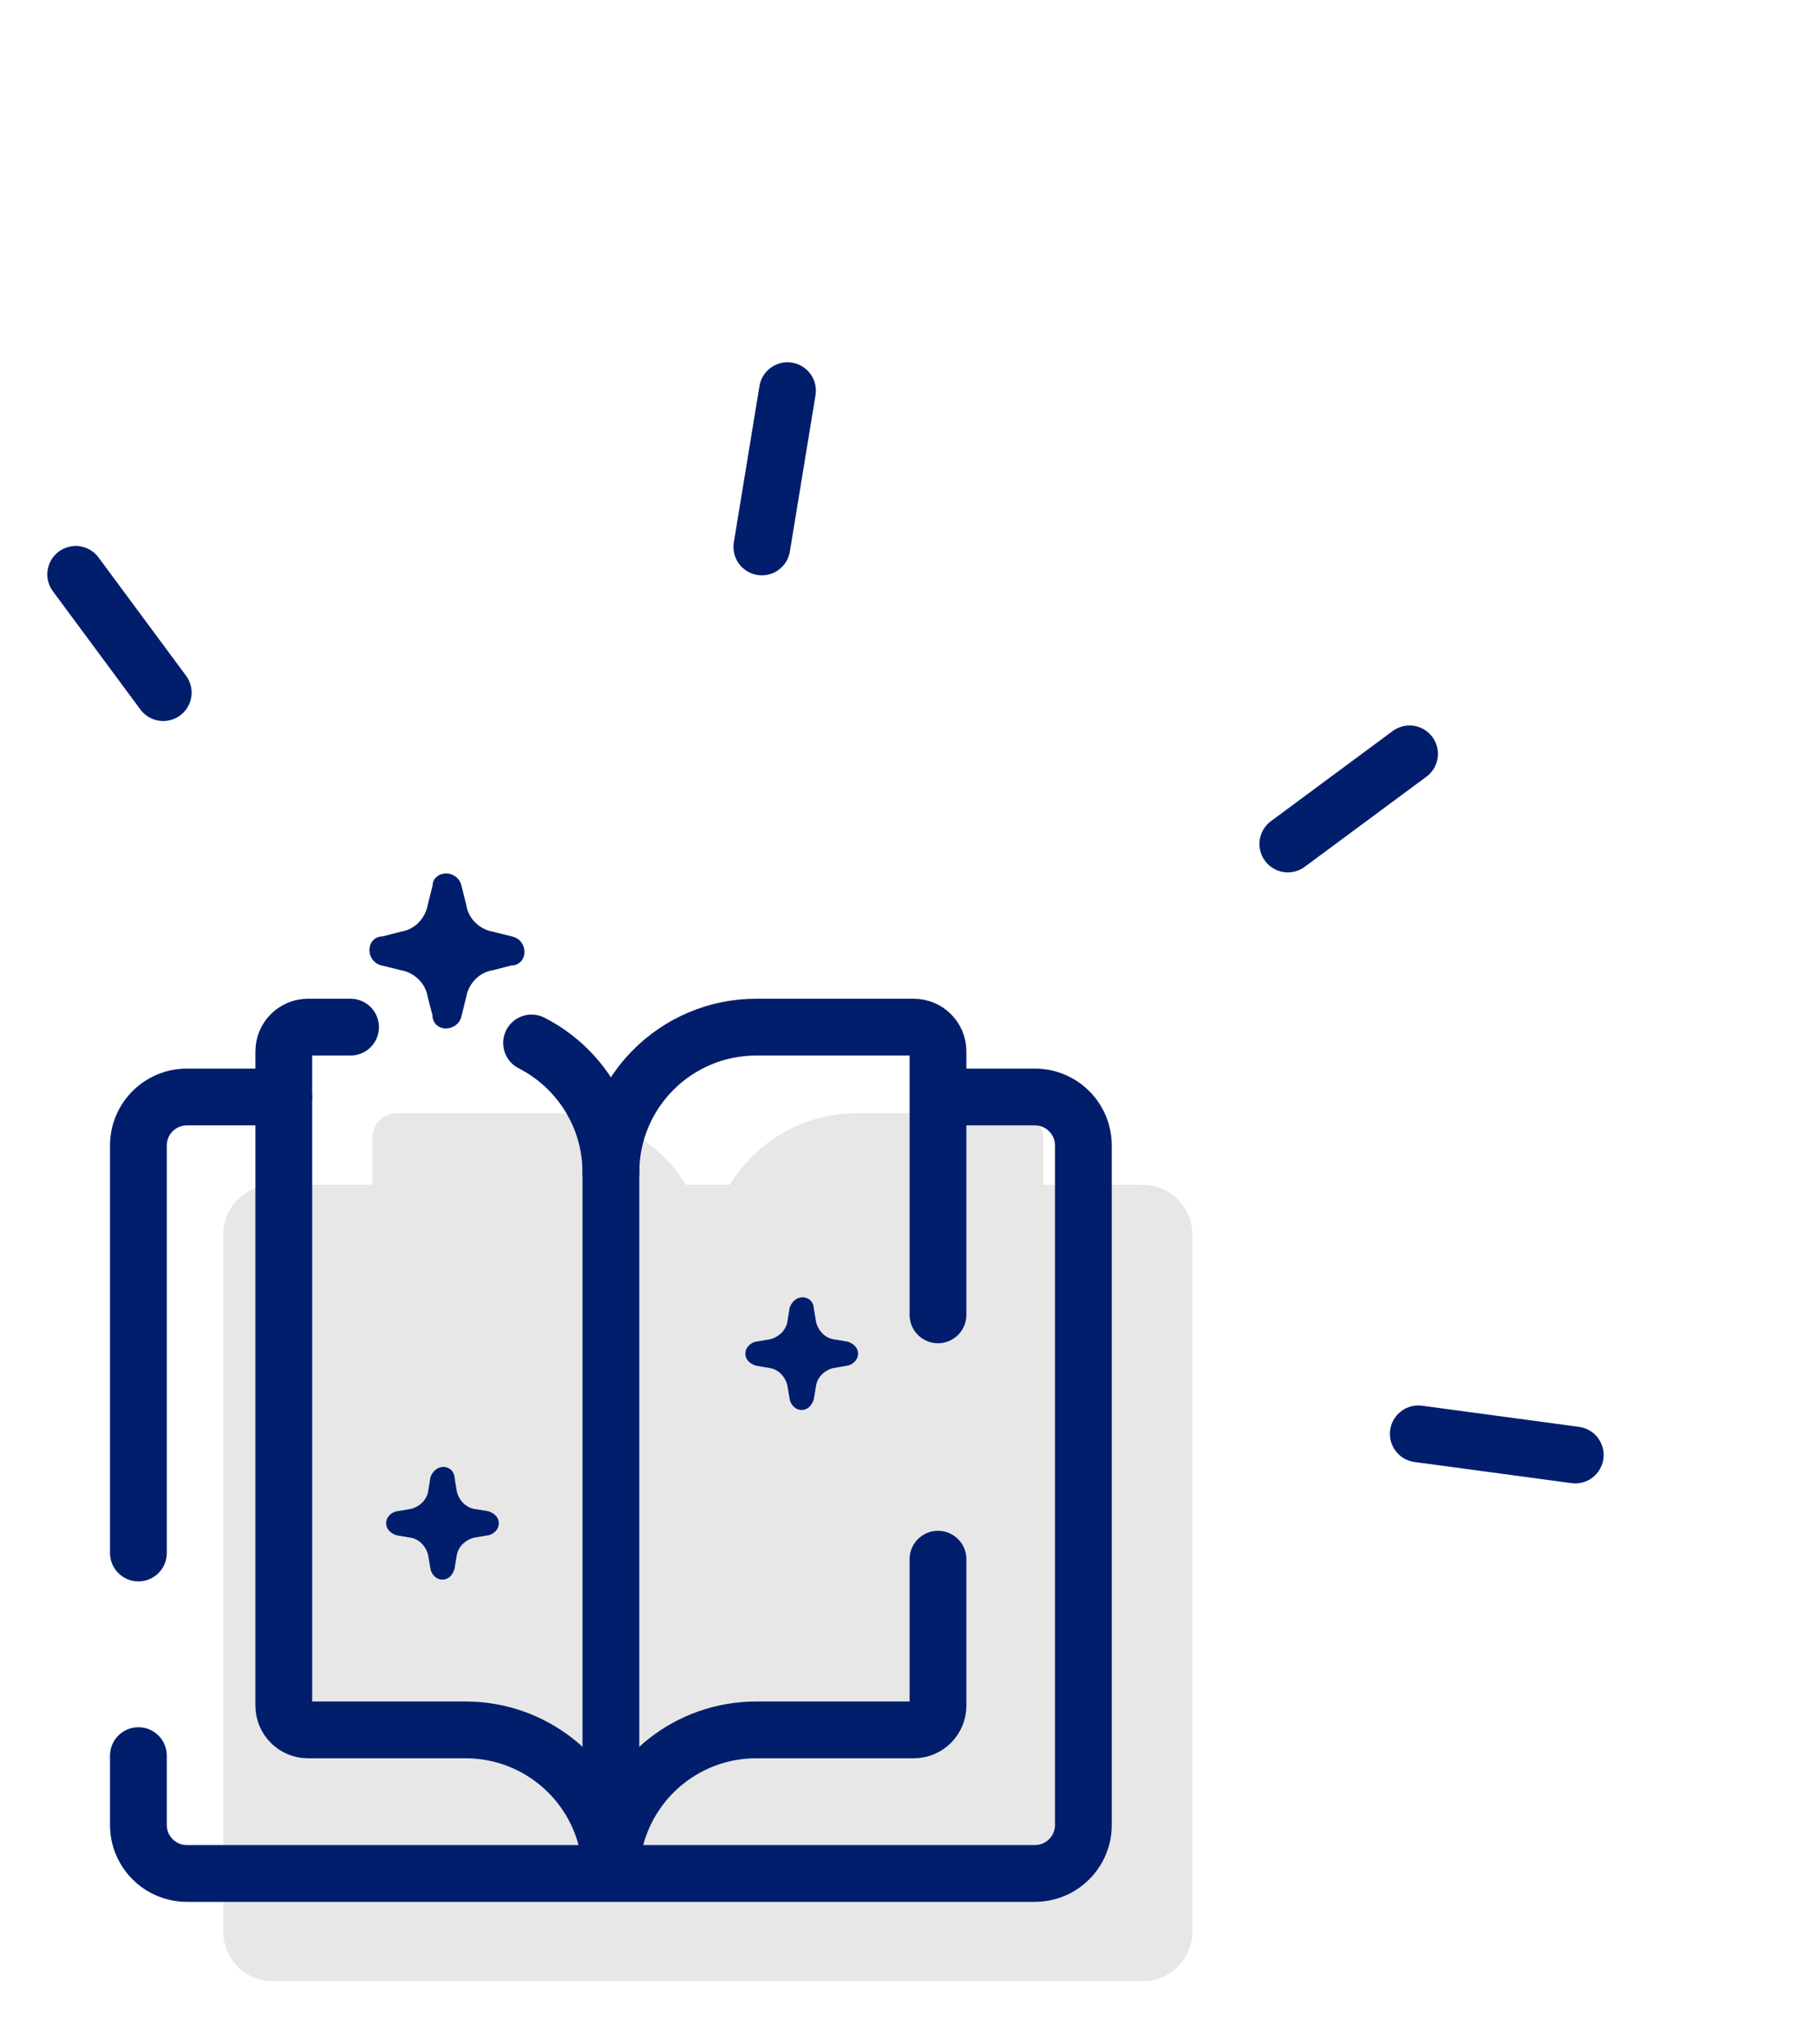 <svg width="96" height="108" viewBox="0 0 96 108" fill="none" xmlns="http://www.w3.org/2000/svg">
<path d="M60.373 62.593H55.122V60.123C55.122 59.396 54.536 58.809 53.809 58.809H45.274C42.424 58.809 39.934 60.326 38.55 62.593H36.24C34.856 60.326 32.366 58.809 29.516 58.809H20.985C20.261 58.809 19.671 59.396 19.671 60.123V62.593H14.42C12.97 62.593 11.793 63.77 11.793 65.22V102.038C11.793 103.489 12.97 104.665 14.42 104.665H60.373C61.823 104.665 63 103.489 63 102.038V65.22C63 63.77 61.823 62.593 60.373 62.593Z" fill="#E7E7E7"/>
<path d="M7.312 82.042V60.513C7.312 59.099 8.459 57.952 9.873 57.952H14.993" stroke="#001E6B" stroke-width="3" stroke-miterlimit="10" stroke-linecap="round" stroke-linejoin="round"/>
<path d="M49.852 57.952H54.679C56.092 57.952 57.239 59.099 57.239 60.513V96.411C57.239 97.824 56.092 98.971 54.679 98.971H9.873C8.459 98.971 7.312 97.824 7.312 96.411V92.747" stroke="#001E6B" stroke-width="3" stroke-miterlimit="10" stroke-linecap="round" stroke-linejoin="round"/>
<path d="M49.558 82.369V90.107C49.558 90.814 48.985 91.387 48.278 91.387H39.957C36.377 91.387 33.369 93.834 32.519 97.148" stroke="#001E6B" stroke-width="3" stroke-miterlimit="10" stroke-linecap="round" stroke-linejoin="round"/>
<path d="M32.276 97.148V61.943C32.276 57.699 35.713 54.262 39.957 54.262H48.278C48.985 54.262 49.558 54.835 49.558 55.542V69.461" stroke="#001E6B" stroke-width="3" stroke-miterlimit="10" stroke-linecap="round" stroke-linejoin="round"/>
<path d="M18.521 54.262H16.274C15.567 54.262 14.994 54.835 14.994 55.542V90.107C14.994 90.814 15.567 91.387 16.274 91.387H24.595C28.175 91.387 31.183 93.834 32.033 97.148" stroke="#001E6B" stroke-width="3" stroke-miterlimit="10" stroke-linecap="round" stroke-linejoin="round"/>
<path d="M32.276 61.943C32.276 58.956 30.572 56.369 28.085 55.099" stroke="#001E6B" stroke-width="3" stroke-miterlimit="10" stroke-linecap="round" stroke-linejoin="round"/>
<path d="M27.085 49.481L26.035 49.218C25.425 49.118 24.748 48.605 24.632 47.791L24.375 46.768C24.258 46.307 23.815 46.104 23.468 46.148C23.098 46.194 22.848 46.474 22.858 46.768L22.595 47.818C22.491 48.428 21.981 49.105 21.168 49.221L20.221 49.468C19.851 49.468 19.571 49.718 19.524 50.091C19.481 50.445 19.684 50.881 20.144 50.998L21.195 51.258C21.805 51.361 22.481 51.872 22.601 52.685L22.848 53.629C22.848 54.002 23.098 54.282 23.468 54.329C23.498 54.332 23.532 54.332 23.561 54.332C23.895 54.332 24.268 54.125 24.375 53.709L24.635 52.658C24.738 52.045 25.248 51.368 26.062 51.252L27.009 51.005C27.382 51.005 27.659 50.755 27.705 50.385C27.749 50.031 27.549 49.598 27.085 49.481Z" fill="#001E6B"/>
<path d="M44.778 70.874L44.021 70.751C43.494 70.644 43.207 70.207 43.121 69.857L42.997 69.114C42.984 68.817 42.791 68.591 42.507 68.544C42.174 68.49 41.847 68.701 41.72 69.091L41.597 69.847C41.49 70.371 41.054 70.657 40.704 70.748L39.887 70.888C39.577 70.991 39.38 71.231 39.38 71.511C39.38 71.791 39.577 72.031 39.937 72.148L40.694 72.274C41.22 72.378 41.507 72.814 41.594 73.164L41.734 73.981C41.837 74.295 42.077 74.488 42.357 74.488C42.637 74.488 42.877 74.295 42.994 73.931L43.121 73.174C43.224 72.651 43.661 72.364 44.011 72.274L44.828 72.134C45.141 72.031 45.334 71.791 45.334 71.511C45.334 71.231 45.138 70.991 44.778 70.874Z" fill="#001E6B"/>
<path d="M25.798 79.835L25.041 79.712C24.518 79.605 24.231 79.169 24.141 78.819L24.018 78.075C24.005 77.778 23.811 77.552 23.528 77.505C23.201 77.448 22.868 77.662 22.741 78.052L22.618 78.808C22.511 79.332 22.074 79.619 21.724 79.709L20.908 79.849C20.594 79.952 20.401 80.192 20.401 80.472C20.401 80.752 20.598 80.992 20.958 81.109L21.714 81.236C22.238 81.339 22.524 81.776 22.614 82.126L22.755 82.942C22.858 83.256 23.098 83.449 23.378 83.449C23.658 83.449 23.898 83.256 24.011 82.892L24.138 82.136C24.245 81.612 24.681 81.326 25.032 81.236L25.848 81.096C26.162 80.992 26.355 80.752 26.355 80.472C26.355 80.192 26.162 79.952 25.798 79.835Z" fill="#001E6B"/>
<path d="M4 30.343L8.624 36.59" stroke="#001E6B" stroke-width="3" stroke-miterlimit="10" stroke-linecap="round"/>
<path d="M83.227 76.865L74.935 75.748" stroke="#001E6B" stroke-width="3" stroke-miterlimit="10" stroke-linecap="round"/>
<path d="M74.472 39.826L68.042 44.586" stroke="#001E6B" stroke-width="3" stroke-miterlimit="10" stroke-linecap="round"/>
<path d="M41.606 20.638L40.252 28.894" stroke="#001E6B" stroke-width="3" stroke-miterlimit="10" stroke-linecap="round"/>
</svg>
